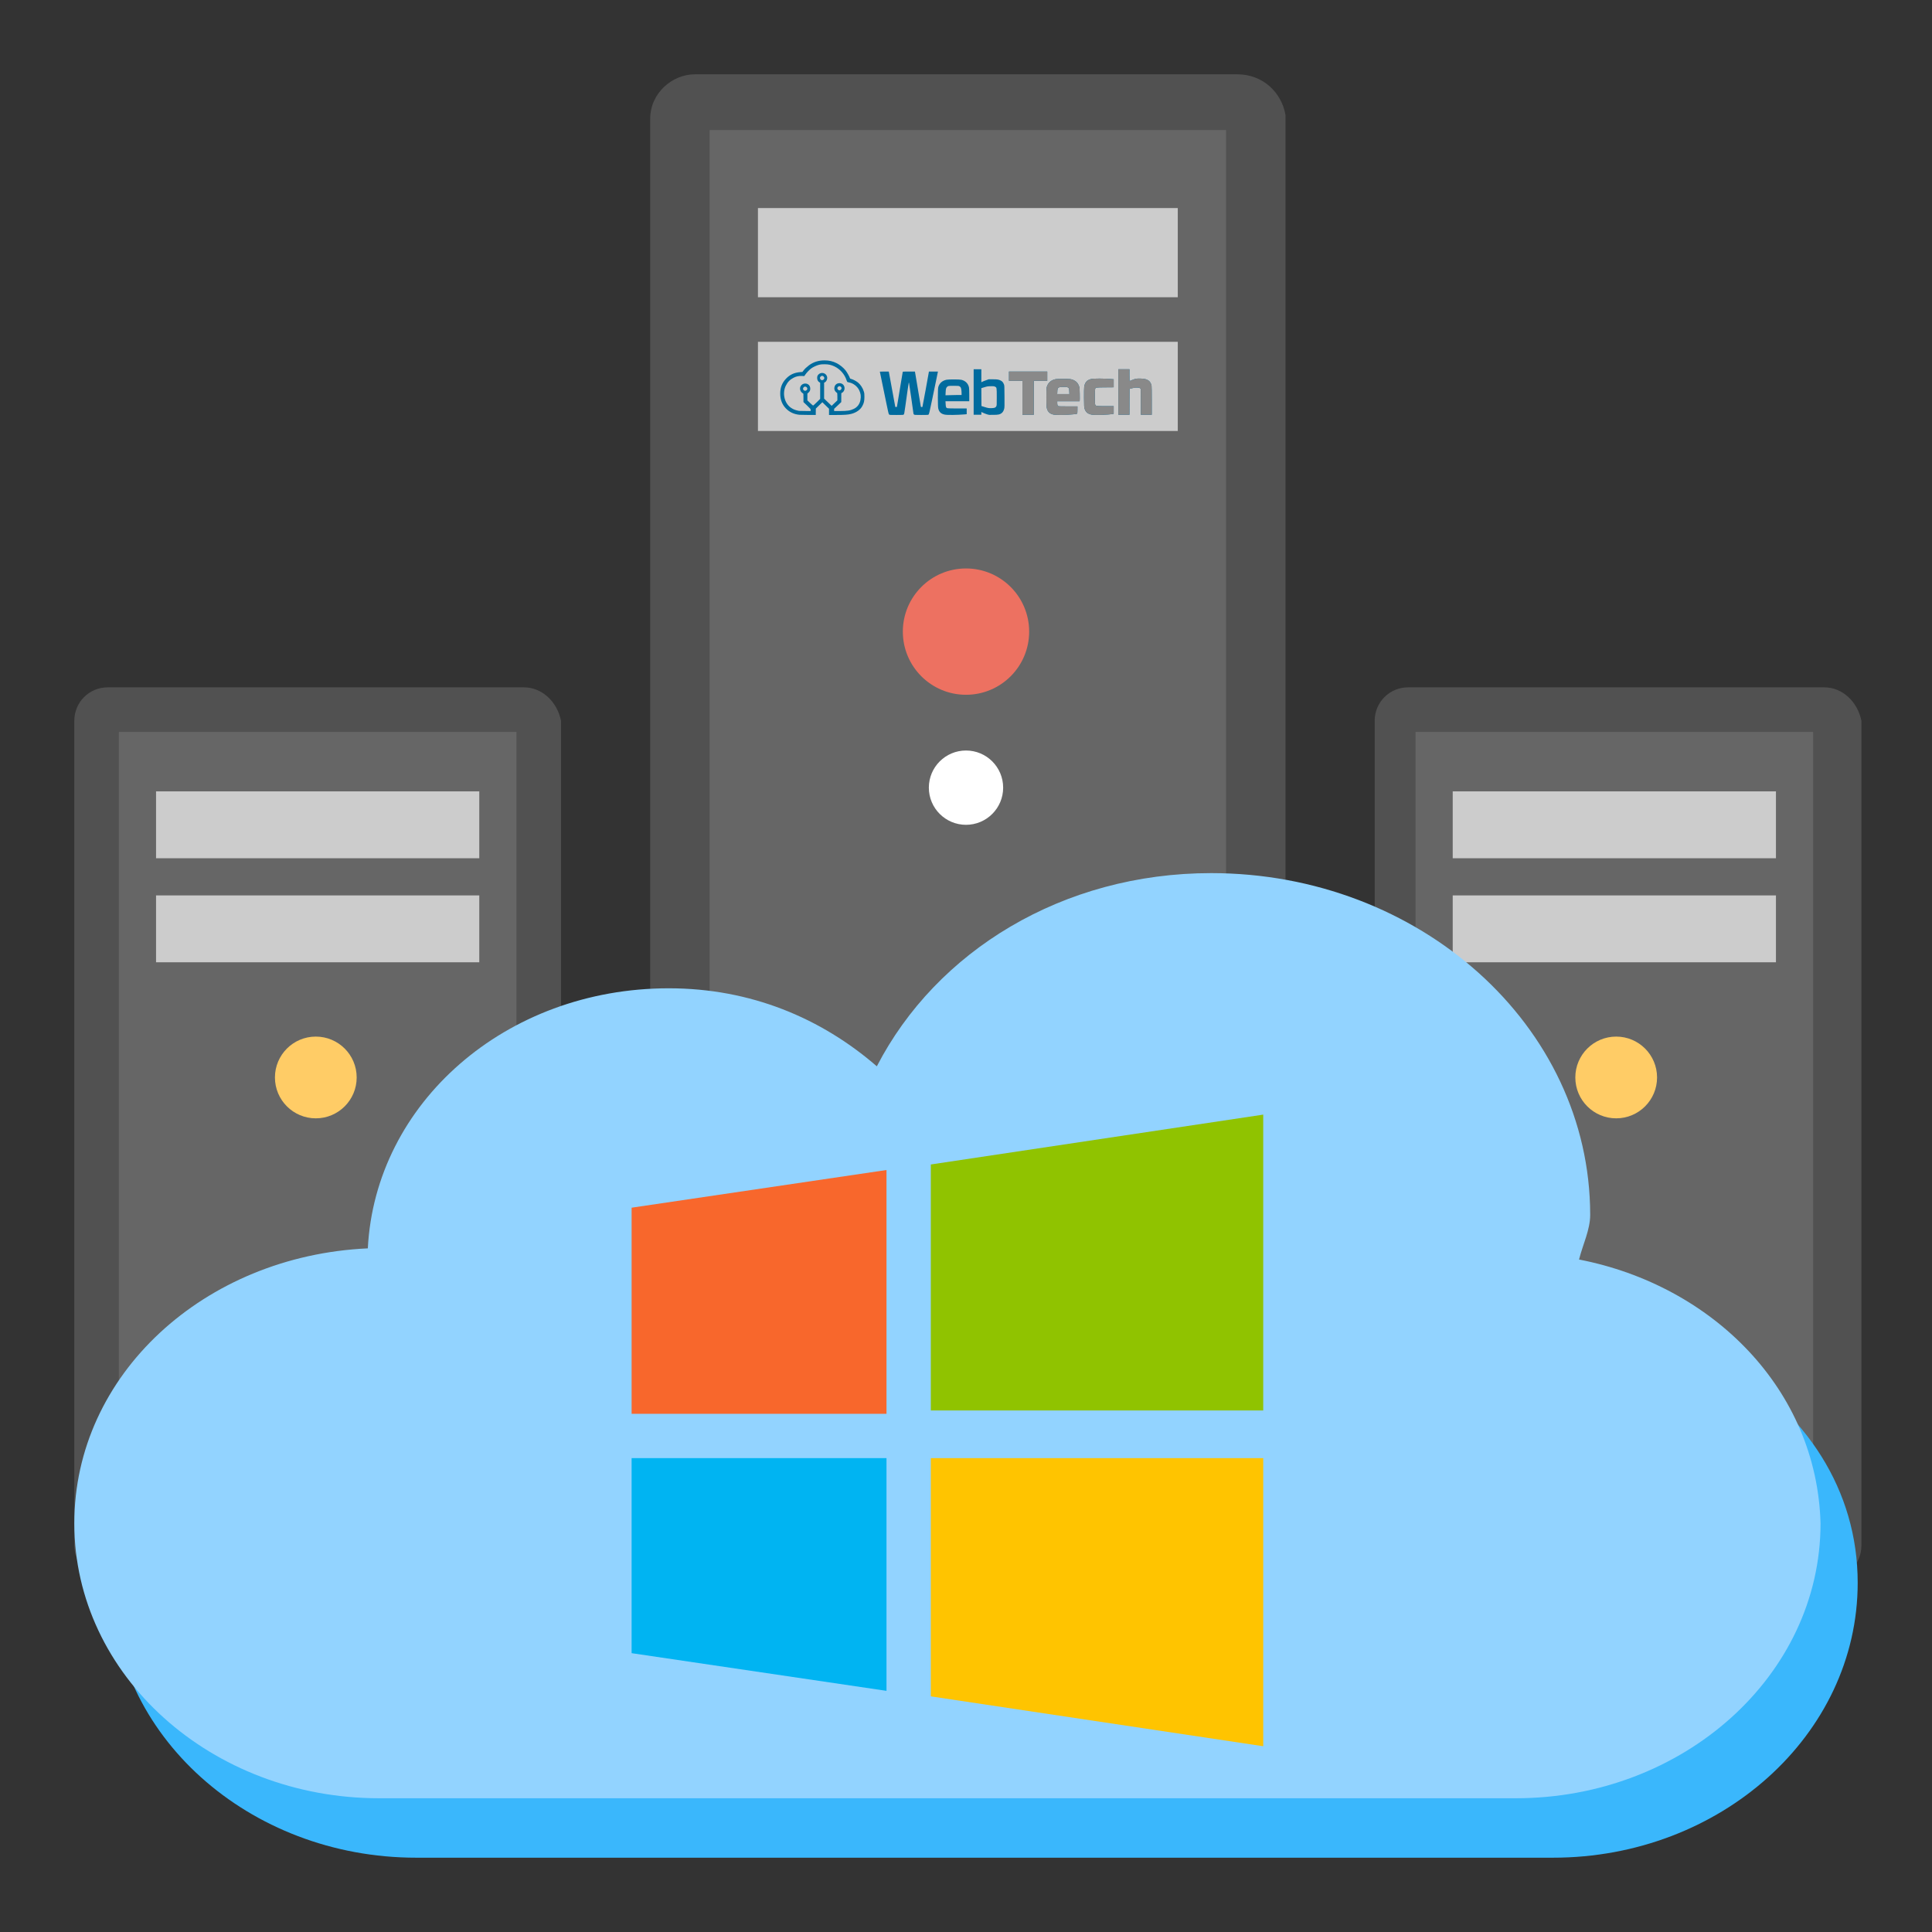 <?xml version="1.0" encoding="UTF-8" standalone="no"?> <!-- Generator: Gravit.io --> <svg xmlns="http://www.w3.org/2000/svg" xmlns:xlink="http://www.w3.org/1999/xlink" style="isolation:isolate" viewBox="0 0 52 52" width="52" height="52"><rect x="0" y="0" width="52" height="52" fill="#333333" stroke="none"/><defs><clipPath id="_clipPath_d2gq4gGhK2Oh7BZZyyqMmBqKPjHVrNRa"><rect width="52" height="52"></rect></clipPath></defs><g clip-path="url(#_clipPath_d2gq4gGhK2Oh7BZZyyqMmBqKPjHVrNRa)"><g><g><path d=" M 33.3 2 L 18.7 2 C 18.1 2 17.5 2.5 17.5 3.2 L 17.5 32 C 17.5 32.6 18 33.2 18.7 33.2 L 33.4 33.2 C 34 33.2 34.6 32.7 34.6 32 L 34.6 3.1 C 34.5 2.5 34 2 33.3 2 Z " fill="rgb(81,81,81)"></path></g><g><rect x="19.1" y="3.5" width="13.9" height="28.1" transform="matrix(1,0,0,1,0,0)" fill="rgb(102,102,102)"></rect></g><g><circle cx="26" cy="17" r="1.7" fill="rgb(237,113,97)"></circle></g><g><circle cx="26" cy="21.2" r="1" fill="rgb(255,255,255)"></circle></g><g><rect x="20.4" y="5.6" width="11.3" height="2.4" transform="matrix(1,0,0,1,0,0)" fill="rgb(204,204,204)"></rect></g><g><rect x="20.4" y="9.2" width="11.3" height="2.4" transform="matrix(1,0,0,1,0,0)" fill="rgb(204,204,204)"></rect></g></g><g><g><path d=" M 14.1 18.5 L 2.9 18.5 C 2.4 18.5 2 18.9 2 19.4 L 2 41.6 C 2 42.1 2.4 42.5 2.9 42.5 L 14.2 42.5 C 14.7 42.5 15.1 42.1 15.1 41.6 L 15.1 19.4 C 15 18.9 14.6 18.5 14.1 18.5 Z " fill="rgb(81,81,81)"></path></g><g><rect x="3.2" y="19.7" width="10.7" height="21.6" transform="matrix(1,0,0,1,0,0)" fill="rgb(102,102,102)"></rect></g><g><circle cx="8.5" cy="29" r="1.1" fill="rgb(255,204,102)"></circle></g><g><rect x="4.2" y="21.3" width="8.7" height="1.8" transform="matrix(1,0,0,1,0,0)" fill="rgb(204,204,204)"></rect></g><g><rect x="4.2" y="24.1" width="8.7" height="1.8" transform="matrix(1,0,0,1,0,0)" fill="rgb(204,204,204)"></rect></g></g><g><g><path d=" M 49.1 18.5 L 37.9 18.5 C 37.4 18.5 37 18.9 37 19.4 L 37 41.6 C 37 42.1 37.4 42.5 37.9 42.5 L 49.2 42.5 C 49.7 42.5 50.1 42.1 50.1 41.6 L 50.1 19.4 C 50 18.9 49.6 18.5 49.1 18.5 Z " fill="rgb(81,81,81)"></path></g><g><rect x="38.1" y="19.7" width="10.7" height="21.6" transform="matrix(1,0,0,1,0,0)" fill="rgb(102,102,102)"></rect></g><g><circle cx="43.5" cy="29" r="1.1" fill="rgb(255,204,102)"></circle></g><g><rect x="39.1" y="21.3" width="8.7" height="1.8" transform="matrix(1,0,0,1,0,0)" fill="rgb(204,204,204)"></rect></g><g><rect x="39.1" y="24.1" width="8.7" height="1.8" transform="matrix(1,0,0,1,0,0)" fill="rgb(204,204,204)"></rect></g></g><g><g><path d=" M 21.519 11.164 C 21.368 11.15 21.244 11.091 21.146 10.986 C 21.048 10.88 21 10.752 21 10.594 C 21 10.43 21.048 10.308 21.155 10.193 C 21.259 10.083 21.379 10.028 21.541 10.015 L 21.597 10.011 L 21.625 9.974 C 21.658 9.929 21.71 9.881 21.771 9.834 C 21.894 9.743 22.028 9.7 22.194 9.7 C 22.314 9.7 22.415 9.723 22.516 9.774 C 22.604 9.817 22.701 9.896 22.76 9.971 C 22.796 10.016 22.868 10.144 22.876 10.179 C 22.879 10.189 22.888 10.194 22.912 10.2 C 22.957 10.211 23.043 10.256 23.091 10.294 C 23.161 10.35 23.224 10.446 23.251 10.541 C 23.264 10.583 23.266 10.605 23.266 10.684 C 23.265 10.794 23.254 10.845 23.211 10.926 C 23.159 11.026 23.048 11.106 22.911 11.14 C 22.826 11.162 22.732 11.169 22.508 11.169 L 22.313 11.169 L 22.313 11.085 L 22.313 11.001 L 22.224 10.914 L 22.134 10.826 L 22.046 10.911 L 21.958 10.997 L 21.957 11.083 L 21.956 11.169 L 21.749 11.168 C 21.634 11.168 21.531 11.166 21.519 11.164 Z M 21.819 11.035 C 21.819 11.008 21.818 11.007 21.722 10.914 L 21.625 10.822 L 21.625 10.708 C 21.625 10.596 21.625 10.594 21.611 10.587 C 21.582 10.573 21.55 10.535 21.54 10.504 C 21.51 10.414 21.576 10.323 21.672 10.323 C 21.753 10.323 21.808 10.379 21.808 10.46 C 21.808 10.508 21.797 10.534 21.762 10.565 L 21.731 10.593 L 21.731 10.685 L 21.731 10.777 L 21.804 10.846 C 21.844 10.884 21.881 10.916 21.885 10.916 C 21.889 10.916 21.934 10.875 21.984 10.826 L 22.075 10.736 L 22.075 10.518 L 22.075 10.301 L 22.058 10.291 C 22.017 10.27 21.994 10.227 21.994 10.172 C 21.994 10.131 22.004 10.104 22.029 10.079 C 22.106 10.001 22.242 10.04 22.262 10.146 C 22.273 10.202 22.248 10.262 22.203 10.289 L 22.181 10.301 L 22.181 10.515 L 22.181 10.729 L 22.283 10.826 L 22.384 10.923 L 22.461 10.849 L 22.538 10.776 L 22.538 10.676 C 22.538 10.615 22.535 10.575 22.531 10.575 C 22.519 10.575 22.479 10.534 22.468 10.509 C 22.444 10.458 22.458 10.386 22.498 10.349 C 22.551 10.299 22.646 10.301 22.695 10.354 C 22.756 10.418 22.738 10.533 22.661 10.573 L 22.644 10.582 L 22.643 10.702 L 22.643 10.822 L 22.547 10.913 L 22.451 11.003 L 22.451 11.033 L 22.45 11.063 L 22.602 11.063 C 22.813 11.062 22.884 11.051 22.98 11.005 C 23.076 10.959 23.14 10.874 23.159 10.766 C 23.178 10.664 23.167 10.588 23.124 10.5 C 23.073 10.397 22.964 10.313 22.856 10.294 C 22.834 10.289 22.812 10.284 22.808 10.282 C 22.803 10.28 22.793 10.258 22.785 10.234 C 22.733 10.071 22.608 9.93 22.451 9.858 C 22.365 9.819 22.298 9.804 22.194 9.804 C 22.12 9.804 22.093 9.806 22.048 9.817 C 21.981 9.834 21.889 9.876 21.835 9.915 C 21.788 9.949 21.712 10.028 21.676 10.081 L 21.648 10.122 L 21.578 10.119 C 21.494 10.117 21.432 10.13 21.361 10.166 C 21.264 10.215 21.203 10.277 21.151 10.379 C 21.048 10.584 21.113 10.858 21.293 10.978 C 21.358 11.021 21.403 11.038 21.503 11.059 C 21.51 11.06 21.584 11.061 21.668 11.062 L 21.819 11.063 L 21.819 11.035 Z M 21.699 10.509 C 21.753 10.483 21.729 10.406 21.669 10.406 C 21.65 10.406 21.641 10.41 21.629 10.426 C 21.604 10.455 21.61 10.491 21.642 10.509 C 21.664 10.521 21.678 10.521 21.699 10.509 Z M 22.632 10.488 C 22.656 10.463 22.657 10.434 22.633 10.411 C 22.609 10.389 22.583 10.388 22.557 10.41 C 22.531 10.432 22.53 10.463 22.556 10.488 C 22.581 10.513 22.607 10.513 22.632 10.488 Z M 22.169 10.213 C 22.193 10.189 22.194 10.163 22.169 10.136 C 22.156 10.121 22.147 10.116 22.128 10.116 C 22.109 10.116 22.101 10.121 22.087 10.136 C 22.066 10.159 22.064 10.174 22.078 10.2 C 22.097 10.237 22.139 10.243 22.169 10.213 Z " fill="rgb(0,107,158)"></path><path d=" M 23.929 11.155 C 23.917 11.143 23.906 11.094 23.857 10.856 C 23.825 10.7 23.772 10.444 23.74 10.289 C 23.707 10.133 23.681 10.004 23.681 10.003 C 23.681 10.001 23.736 10 23.802 10 L 23.922 10 L 23.962 10.218 C 23.984 10.337 24.023 10.551 24.049 10.694 L 24.097 10.953 L 24.119 10.953 L 24.14 10.953 L 24.17 10.775 C 24.186 10.677 24.221 10.468 24.247 10.309 C 24.273 10.151 24.296 10.017 24.297 10.011 C 24.301 10.001 24.314 10 24.462 10 L 24.625 10 L 24.628 10.014 C 24.63 10.022 24.665 10.231 24.706 10.478 C 24.747 10.726 24.783 10.934 24.784 10.943 C 24.787 10.954 24.791 10.957 24.807 10.955 L 24.827 10.953 L 24.914 10.491 C 24.961 10.236 25 10.022 25 10.014 L 25 10 L 25.122 10 L 25.245 10 L 25.242 10.014 C 25.239 10.022 25.222 10.106 25.204 10.2 C 25.184 10.294 25.132 10.546 25.088 10.759 C 25.018 11.094 25.005 11.148 24.993 11.158 C 24.981 11.168 24.962 11.169 24.796 11.169 C 24.621 11.169 24.612 11.168 24.6 11.156 C 24.593 11.149 24.587 11.141 24.587 11.139 C 24.587 11.123 24.468 10.304 24.466 10.301 C 24.464 10.299 24.461 10.299 24.459 10.301 C 24.457 10.303 24.443 10.396 24.427 10.507 C 24.412 10.618 24.385 10.808 24.368 10.928 C 24.341 11.123 24.336 11.148 24.324 11.158 C 24.312 11.168 24.293 11.169 24.127 11.169 C 23.944 11.169 23.943 11.169 23.929 11.155 Z " fill="rgb(0,107,158)"></path><path d=" M 25.426 11.159 C 25.326 11.138 25.276 11.089 25.253 10.993 C 25.239 10.935 25.239 10.475 25.253 10.423 C 25.281 10.317 25.359 10.246 25.475 10.221 C 25.534 10.209 25.82 10.209 25.874 10.222 C 25.984 10.248 26.058 10.321 26.081 10.43 C 26.085 10.45 26.088 10.53 26.088 10.631 L 26.088 10.8 L 25.768 10.8 L 25.448 10.8 L 25.452 10.871 C 25.456 10.957 25.464 10.978 25.499 10.987 C 25.513 10.991 25.618 10.994 25.771 10.994 L 26.019 10.994 L 26.019 11.071 L 26.019 11.148 L 25.971 11.153 C 25.766 11.17 25.492 11.174 25.426 11.159 Z M 25.783 10.631 L 25.881 10.631 L 25.881 10.583 C 25.881 10.518 25.871 10.452 25.858 10.429 C 25.851 10.418 25.837 10.404 25.825 10.397 C 25.805 10.386 25.793 10.384 25.669 10.384 C 25.524 10.384 25.514 10.386 25.484 10.42 C 25.463 10.444 25.456 10.473 25.452 10.559 L 25.448 10.639 L 25.566 10.636 C 25.631 10.633 25.729 10.631 25.783 10.631 Z " fill="rgb(0,107,158)"></path><path d=" M 26.571 11.153 C 26.543 11.145 26.496 11.127 26.466 11.113 L 26.413 11.088 L 26.413 11.126 L 26.413 11.163 L 26.309 11.163 L 26.206 11.163 L 26.206 10.55 L 26.206 9.938 L 26.309 9.938 L 26.413 9.938 L 26.413 10.113 L 26.413 10.288 L 26.443 10.273 C 26.459 10.264 26.503 10.247 26.541 10.234 L 26.609 10.209 L 26.722 10.209 C 26.846 10.209 26.881 10.215 26.939 10.245 C 26.978 10.266 26.999 10.291 27.021 10.344 C 27.034 10.378 27.034 10.386 27.036 10.671 C 27.038 10.922 27.037 10.968 27.028 11.002 C 27.014 11.058 26.988 11.099 26.954 11.123 C 26.903 11.158 26.873 11.164 26.741 11.166 C 26.629 11.169 26.619 11.168 26.571 11.153 Z M 26.779 10.971 C 26.795 10.963 26.808 10.951 26.816 10.934 C 26.828 10.911 26.828 10.897 26.828 10.688 C 26.828 10.43 26.828 10.428 26.778 10.406 C 26.753 10.394 26.739 10.393 26.664 10.395 C 26.585 10.397 26.571 10.399 26.496 10.422 L 26.413 10.447 L 26.414 10.688 L 26.416 10.928 L 26.491 10.952 C 26.589 10.983 26.616 10.988 26.692 10.985 C 26.738 10.983 26.762 10.979 26.779 10.971 Z " fill="rgb(0,107,158)"></path><path d=" M 28.357 11.159 C 28.244 11.134 28.186 11.071 28.169 10.951 C 28.161 10.894 28.161 10.487 28.169 10.44 C 28.185 10.352 28.24 10.278 28.317 10.238 C 28.391 10.201 28.416 10.198 28.609 10.197 C 28.796 10.197 28.829 10.201 28.893 10.229 C 28.969 10.263 29.018 10.318 29.044 10.399 C 29.057 10.436 29.059 10.458 29.061 10.605 C 29.063 10.695 29.062 10.776 29.06 10.784 L 29.056 10.8 L 28.756 10.8 L 28.456 10.8 L 28.456 10.843 C 28.456 10.896 28.464 10.921 28.485 10.931 C 28.496 10.936 28.577 10.938 28.75 10.938 L 29 10.938 L 29 11.03 C 29 11.081 28.998 11.126 28.994 11.131 C 28.976 11.159 28.461 11.182 28.357 11.159 Z M 28.78 10.535 C 28.779 10.474 28.776 10.461 28.765 10.446 C 28.744 10.419 28.71 10.411 28.609 10.414 C 28.478 10.417 28.462 10.43 28.458 10.543 L 28.455 10.606 L 28.619 10.606 L 28.783 10.606 L 28.78 10.535 Z " fill="rgb(0,107,158)"></path><path d=" M 29.378 11.159 C 29.274 11.137 29.223 11.094 29.192 11 C 29.179 10.962 29.179 10.946 29.176 10.713 C 29.175 10.564 29.177 10.448 29.181 10.419 C 29.197 10.296 29.25 10.233 29.36 10.203 C 29.428 10.184 29.724 10.185 29.933 10.204 L 29.975 10.208 L 29.975 10.316 L 29.975 10.424 L 29.746 10.426 C 29.491 10.428 29.49 10.429 29.476 10.47 C 29.471 10.483 29.469 10.56 29.469 10.679 C 29.469 10.832 29.471 10.874 29.478 10.891 C 29.494 10.93 29.503 10.931 29.753 10.931 L 29.975 10.931 L 29.975 11.034 L 29.975 11.136 L 29.958 11.14 C 29.828 11.166 29.464 11.178 29.378 11.159 Z " fill="rgb(0,107,158)"></path><path d=" M 27.519 10.706 L 27.519 10.25 L 27.337 10.25 L 27.156 10.25 L 27.156 10.125 L 27.156 10 L 27.672 10 L 28.187 10 L 28.187 10.125 L 28.187 10.25 L 28.006 10.25 L 27.825 10.25 L 27.825 10.706 L 27.825 11.163 L 27.672 11.163 L 27.519 11.163 L 27.519 10.706 Z " fill="rgb(0,107,158)"></path><path d=" M 30.1 10.55 L 30.1 9.938 L 30.25 9.938 L 30.4 9.938 L 30.4 10.098 C 30.4 10.223 30.402 10.257 30.408 10.254 C 30.412 10.253 30.44 10.241 30.47 10.229 C 30.557 10.192 30.596 10.186 30.694 10.189 C 30.789 10.193 30.832 10.201 30.879 10.223 C 30.94 10.251 30.979 10.306 30.994 10.381 C 30.998 10.401 31 10.563 31 10.788 L 31 11.163 L 30.853 11.163 L 30.706 11.163 L 30.705 10.816 L 30.703 10.469 L 30.686 10.452 C 30.669 10.436 30.664 10.434 30.607 10.433 C 30.558 10.431 30.534 10.434 30.475 10.448 L 30.403 10.466 L 30.401 10.814 L 30.4 11.163 L 30.25 11.163 L 30.1 11.163 L 30.1 10.55 Z " fill="rgb(0,107,158)"></path></g><g><path d=" M 28.357 11.159 C 28.244 11.134 28.186 11.071 28.169 10.951 C 28.161 10.894 28.161 10.487 28.169 10.44 C 28.185 10.352 28.24 10.278 28.317 10.238 C 28.391 10.201 28.416 10.198 28.609 10.197 C 28.735 10.197 28.795 10.199 28.822 10.206 C 28.936 10.231 29.011 10.297 29.046 10.402 C 29.057 10.436 29.059 10.461 29.061 10.605 C 29.063 10.695 29.062 10.776 29.06 10.784 L 29.056 10.8 L 28.756 10.8 L 28.456 10.8 L 28.456 10.843 C 28.456 10.896 28.464 10.921 28.485 10.931 C 28.496 10.936 28.577 10.938 28.751 10.938 L 29.001 10.938 L 28.999 11.034 C 28.998 11.087 28.995 11.132 28.993 11.134 C 28.987 11.141 28.868 11.154 28.755 11.163 C 28.624 11.171 28.406 11.17 28.357 11.159 Z M 28.78 10.535 C 28.779 10.474 28.776 10.461 28.765 10.446 C 28.744 10.419 28.71 10.411 28.609 10.414 C 28.478 10.417 28.462 10.43 28.458 10.543 L 28.455 10.606 L 28.619 10.606 L 28.783 10.606 L 28.78 10.535 Z " fill="rgb(137,137,137)"></path><path d=" M 29.377 11.159 C 29.275 11.138 29.223 11.093 29.192 11.001 C 29.179 10.961 29.179 10.946 29.176 10.713 C 29.175 10.564 29.177 10.448 29.181 10.419 C 29.197 10.296 29.25 10.233 29.36 10.203 C 29.428 10.184 29.724 10.185 29.933 10.204 L 29.975 10.208 L 29.975 10.316 L 29.975 10.424 L 29.746 10.426 C 29.491 10.428 29.49 10.429 29.476 10.47 C 29.471 10.483 29.469 10.56 29.469 10.679 C 29.469 10.832 29.471 10.874 29.478 10.891 C 29.494 10.93 29.503 10.931 29.753 10.931 L 29.975 10.931 L 29.975 11.034 L 29.975 11.136 L 29.958 11.14 C 29.827 11.166 29.464 11.178 29.377 11.159 Z " fill="rgb(137,137,137)"></path><path d=" M 27.519 10.706 L 27.519 10.25 L 27.337 10.25 L 27.156 10.25 L 27.156 10.125 L 27.156 10 L 27.672 10 L 28.187 10 L 28.187 10.125 L 28.187 10.25 L 28.006 10.25 L 27.825 10.25 L 27.825 10.706 L 27.825 11.163 L 27.672 11.163 L 27.519 11.163 L 27.519 10.706 Z " fill="rgb(137,137,137)"></path><path d=" M 30.1 10.55 L 30.1 9.938 L 30.25 9.938 L 30.4 9.938 L 30.4 10.098 C 30.4 10.223 30.402 10.257 30.408 10.254 C 30.412 10.253 30.44 10.241 30.47 10.229 C 30.557 10.192 30.596 10.186 30.694 10.189 C 30.789 10.193 30.832 10.201 30.879 10.223 C 30.94 10.251 30.979 10.306 30.994 10.381 C 30.998 10.401 31 10.563 31 10.788 L 31 11.163 L 30.853 11.163 L 30.706 11.163 L 30.705 10.815 L 30.703 10.468 L 30.682 10.449 C 30.663 10.432 30.66 10.431 30.601 10.432 C 30.557 10.432 30.521 10.437 30.472 10.449 L 30.403 10.466 L 30.401 10.814 L 30.4 11.163 L 30.25 11.163 L 30.1 11.163 L 30.1 10.55 Z " fill="rgb(137,137,137)"></path></g></g><g><g><g><g><g><g><g><g><g><path d=" M 46.4 36.7 L 6.4 36.7 C 4.4 38 3 40.2 3 42.6 C 3 46.7 6.7 50 11.2 50 L 41.8 50 C 46.3 50 50 46.7 50 42.6 C 50 40.1 48.6 38 46.4 36.7 Z " fill="rgb(58,183,252)"></path></g></g></g></g></g></g></g></g><g><g><g><g><g><g><g><g><path d=" M 42.5 33.9 C 42.6 33.5 42.8 33.1 42.8 32.7 C 42.8 27.6 38.2 23.5 32.6 23.5 C 28.6 23.5 25.2 25.6 23.6 28.7 C 22.1 27.4 20.2 26.6 18 26.6 C 13.6 26.6 10.1 29.7 9.9 33.6 C 5.5 33.8 2 37 2 41 C 2 45.1 5.7 48.4 10.2 48.4 L 40.8 48.4 C 45.3 48.4 49 45.1 49 41 C 48.9 37.4 46.1 34.6 42.5 33.9 Z " fill="rgb(146,211,255)"></path></g></g></g></g></g></g></g></g></g><g><path d=" M 25.053 31.342 L 34 30 L 34 37.963 L 25.053 37.963 L 25.053 31.342 Z " fill="rgb(144,195,0)"></path><path d=" M 17 32.505 L 23.86 31.491 L 23.86 38.053 L 17 38.053 L 17 32.505 Z " fill="rgb(248,103,44)"></path><path d=" M 25.053 45.658 L 34 47 L 34 39.246 L 25.053 39.246 L 25.053 45.658 Z " fill="rgb(255,196,0)"></path><path d=" M 17 44.495 L 23.86 45.509 L 23.86 39.246 L 17 39.246 L 17 44.495 Z " fill="rgb(0,180,242)"></path></g></g></svg> 